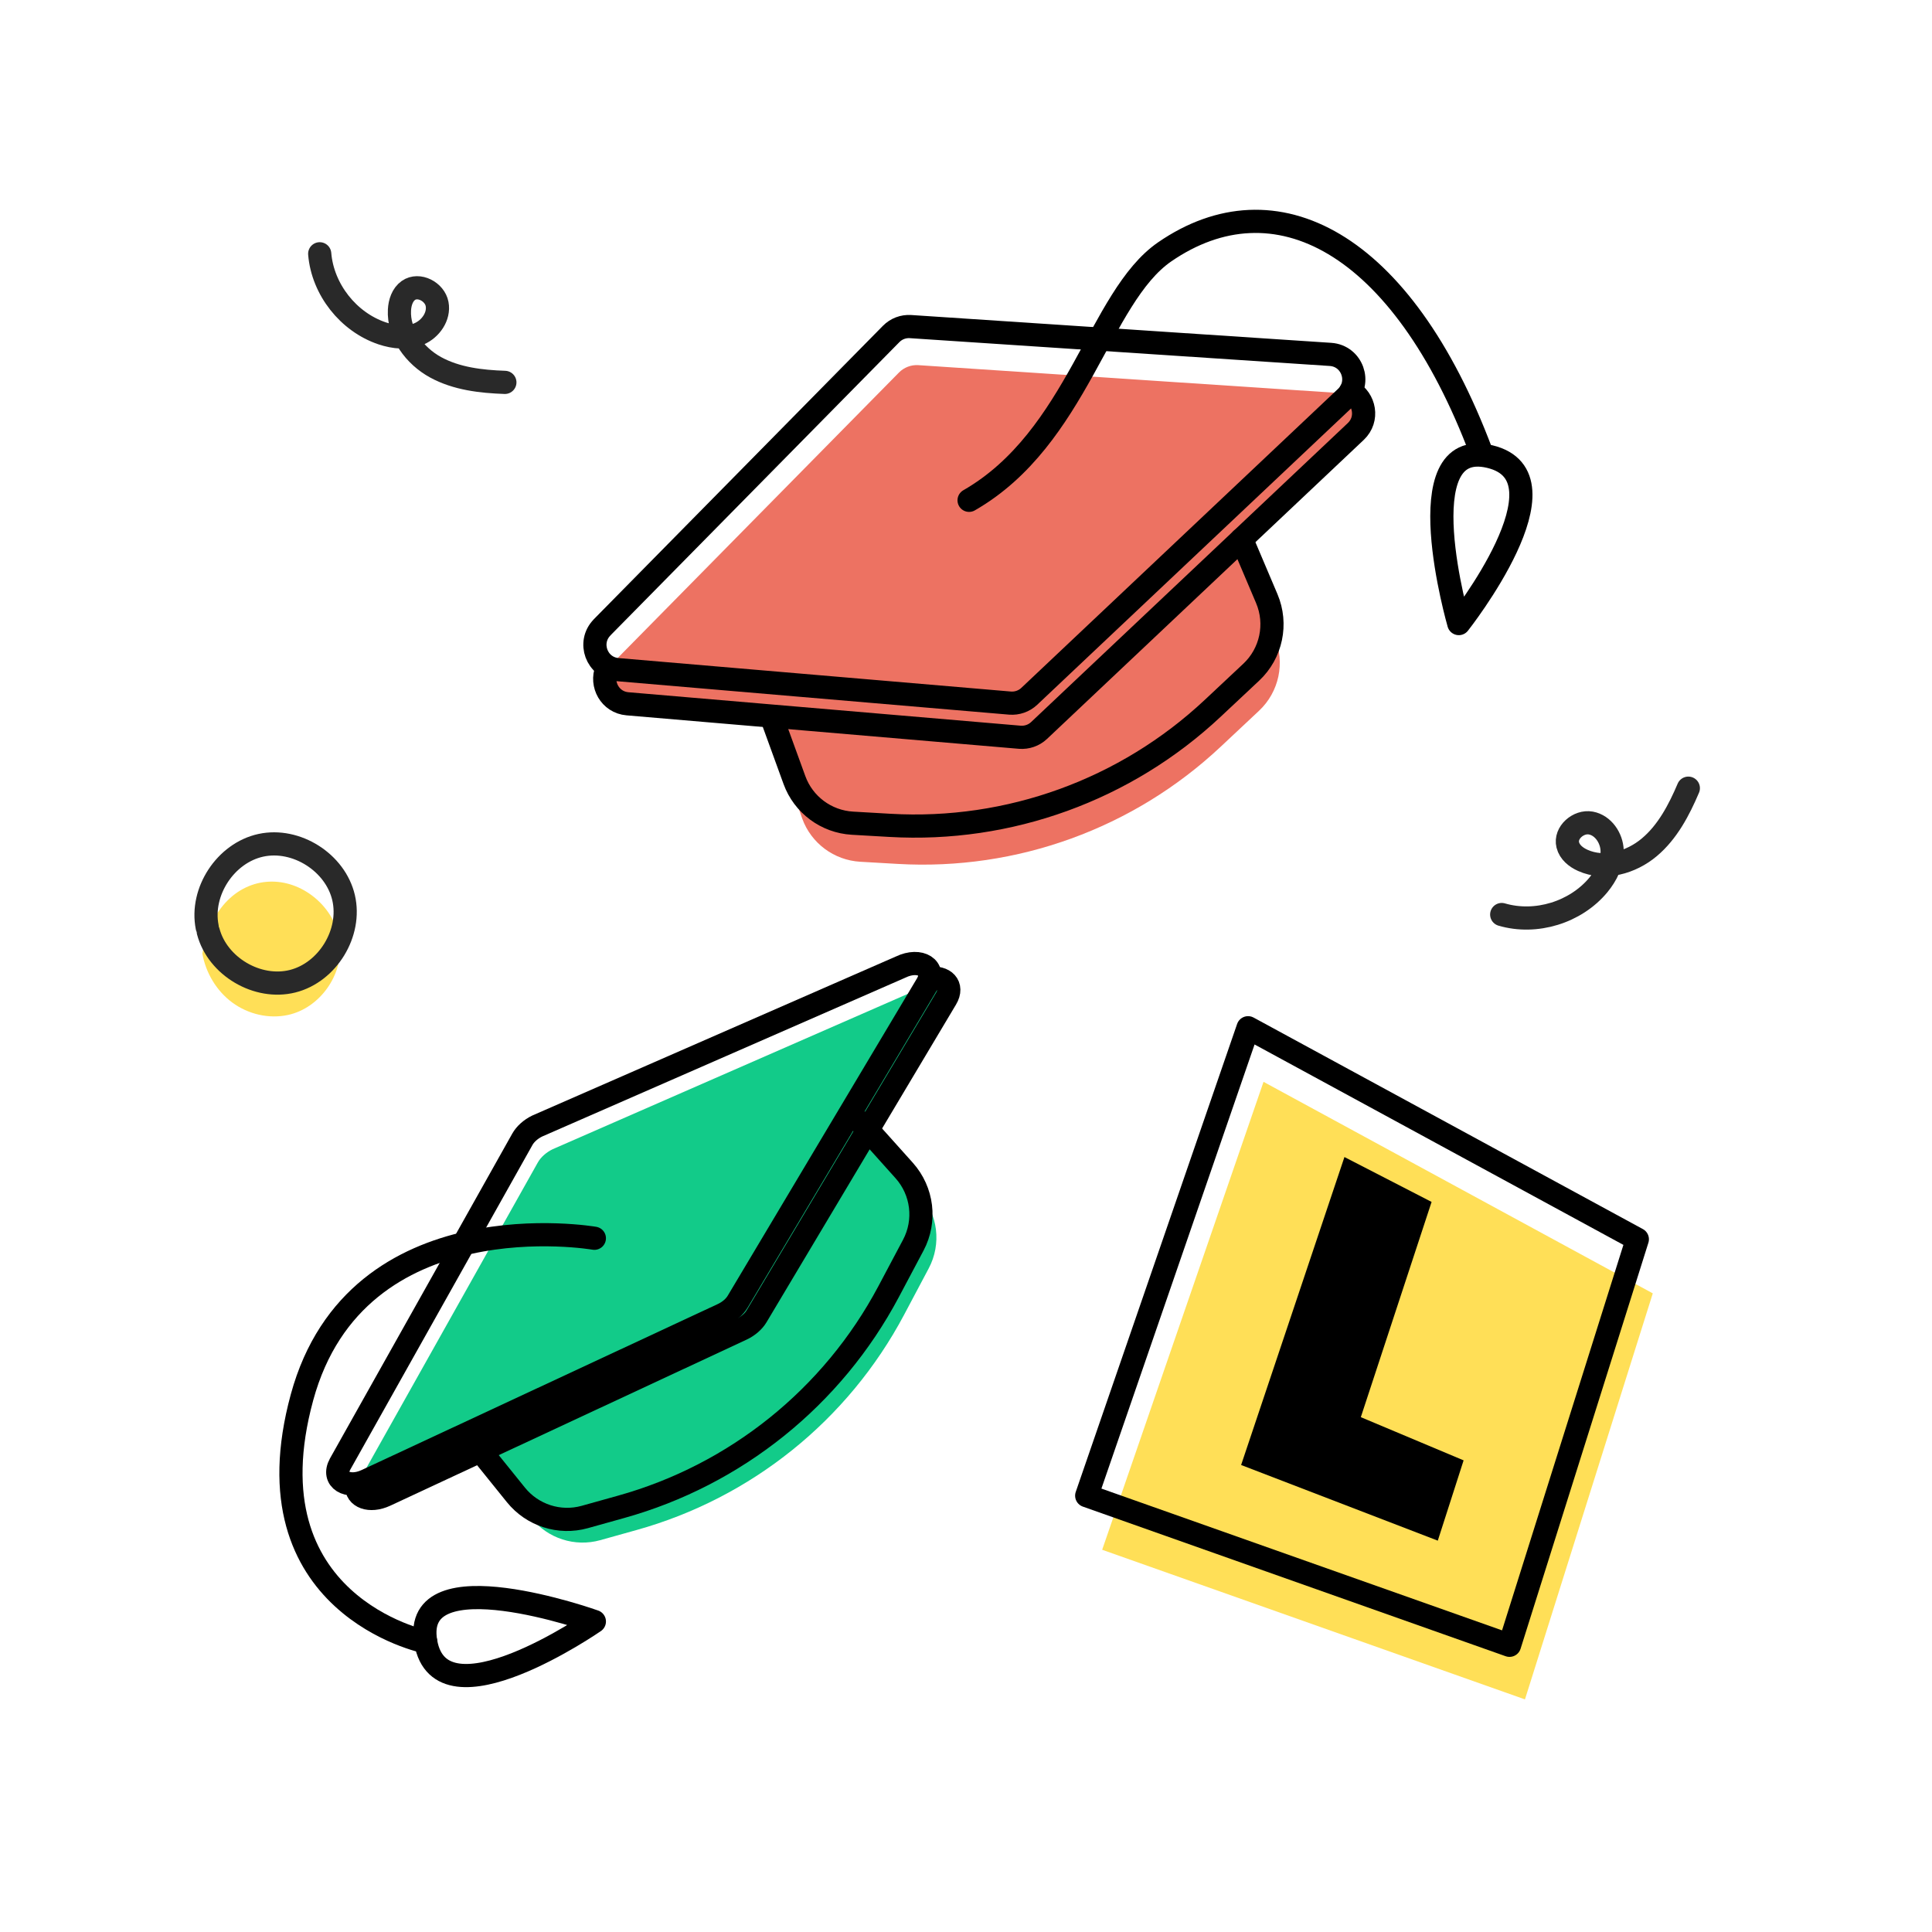 <?xml version="1.0" encoding="UTF-8"?><svg xmlns="http://www.w3.org/2000/svg" viewBox="0 0 250 250"><defs><style>.cls-1{stroke:#292929;}.cls-1,.cls-2{fill:none;stroke-linecap:round;stroke-linejoin:round;stroke-width:3px;}.cls-3{fill:#ed7262;}.cls-4{fill:#ffdf57;}.cls-5{fill:#12cb89;}.cls-2{stroke:#000;}</style></defs><g id="Layer_5"><polygon class="cls-4" points="197.33 219.9 142.62 200.54 163.5 139.99 213.87 167.36 197.33 219.9"/><path class="cls-1" d="M65.33,49.48c-3.08-.11-6.25-.47-8.96-1.95s-4.84-4.34-4.68-7.42c.05-.96,.38-1.98,1.16-2.53,1.33-.93,3.41,.16,3.71,1.76s-.84,3.22-2.33,3.86-3.23,.45-4.77-.06c-4.38-1.47-7.71-5.69-8.09-10.3"/><path class="cls-1" d="M218.47,101.99c-1.21,2.84-2.69,5.67-5.05,7.65-2.36,1.99-5.8,2.96-8.61,1.69-.88-.39-1.71-1.06-1.94-2-.39-1.58,1.38-3.12,2.98-2.83s2.71,1.94,2.76,3.57-.74,3.17-1.77,4.43c-2.95,3.56-8.09,5.14-12.52,3.84"/><g><path class="cls-4" d="M26.18,123.37c.44,2.5,1.83,4.85,3.88,6.36s4.74,2.15,7.23,1.6c4.09-.9,7.12-5.16,6.69-9.32s-4.2-7.7-8.38-7.92-8.28,2.84-9.41,9.27Z"/><path class="cls-1" d="M26.81,119.97c-.91-4.59,2.38-9.6,6.95-10.59,4.57-.99,9.64,2.22,10.7,6.78,1.06,4.56-2.06,9.67-6.6,10.81s-9.71-1.91-10.91-6.43"/></g><g><polygon class="cls-2" points="195.33 212.9 140.62 193.54 161.5 132.99 211.87 160.36 195.33 212.9"/><path d="M185.25,155.52l-9.16,27.86,13.3,5.59-3.34,10.39-25.45-9.79,13.37-39.85,11.28,5.81Z"/></g></g><g id="Layer_11"><path class="cls-3" d="M173.18,50.85l-54.35-3.6c-.93-.06-1.85,.29-2.5,.95l-37.41,37.97c-1.91,1.94-.7,5.23,2.02,5.46l18.43,1.57,4.44,12.73c1.16,3.19,4.11,5.38,7.5,5.58l4.86,.28c15.41,.89,30.51-4.59,41.77-15.15l4.98-4.67c2.6-2.44,3.4-6.24,2.01-9.52l-4.52-12.11,14.78-13.95c2.04-1.93,.81-5.36-2-5.55Z"/><path class="cls-5" d="M59.55,184.34l9.21,12.1c2.13,2.64,5.63,3.77,8.9,2.86l4.69-1.31c14.87-4.14,27.39-14.21,34.63-27.84l3.2-6.03c1.67-3.15,1.2-7-1.18-9.66l-9.62-11.91"/><path class="cls-5" d="M46.01,192.45l23.58-42.02c.38-.68,1.08-1.31,1.92-1.72l47.03-20.57c2.53-1.22,4.65,.14,3.43,2.19l-24.52,41.11c-.4,.67-1.1,1.27-1.93,1.66l-46.09,21.48c-2.46,1.15-4.53-.13-3.42-2.13Z"/><path class="cls-2" d="M99.99,93.21l2.81,7.73c1.16,3.19,4.11,5.38,7.5,5.58l4.86,.28c15.41,.89,30.51-4.59,41.77-15.15l4.98-4.67c2.6-2.44,3.4-6.24,2.01-9.52l-3.26-7.68"/><path class="cls-2" d="M77.91,81.18l37.41-37.97c.66-.67,1.57-1.01,2.5-.95l54.35,3.6c2.8,.19,4.04,3.62,2,5.55l-40.99,38.7c-.67,.63-1.57,.94-2.48,.87l-50.77-4.33c-2.72-.23-3.93-3.52-2.02-5.46Z"/><path class="cls-2" d="M174.77,50.65c1.81,.97,2.35,3.59,.67,5.18l-40.99,38.7c-.67,.63-1.57,.94-2.48,.87l-50.77-4.33c-2.27-.19-3.49-2.52-2.72-4.42"/><path class="cls-2" d="M125.4,64.74c14.06-8.07,16.79-26.28,25.31-32.15,14.2-9.77,30.66-1.5,40.97,25.94"/><path class="cls-2" d="M188.77,80.69s15-18.99,4-21.61-4,21.61-4,21.61Z"/><path class="cls-2" d="M61.6,187.04l5.16,6.4c2.13,2.64,5.63,3.77,8.9,2.86l4.69-1.31c14.87-4.14,27.39-14.21,34.63-27.84l3.2-6.03c1.67-3.15,1.2-7-1.18-9.66l-5.57-6.21"/><path class="cls-2" d="M44.01,189.45l23.58-42.02c.38-.68,1.08-1.31,1.92-1.72l47.03-20.57c2.53-1.22,4.65,.14,3.43,2.19l-24.52,41.11c-.4,.67-1.1,1.27-1.93,1.66l-46.09,21.48c-2.46,1.15-4.53-.13-3.42-2.13Z"/><path class="cls-2" d="M120.27,126.62c1.89-.3,3.16,.91,2.15,2.6l-24.52,41.11c-.4,.67-1.1,1.27-1.93,1.66l-46.09,21.48c-2.06,.96-3.84,.22-3.72-1.21"/><path class="cls-2" d="M76.91,209.82s-19.89,13.79-21.82,2.65c-1.93-11.14,21.82-2.65,21.82-2.65Z"/><path class="cls-2" d="M55.09,212.46s-23.36-4.72-16.01-31.65c7.08-25.94,37.83-20.58,37.83-20.58"/></g></svg>